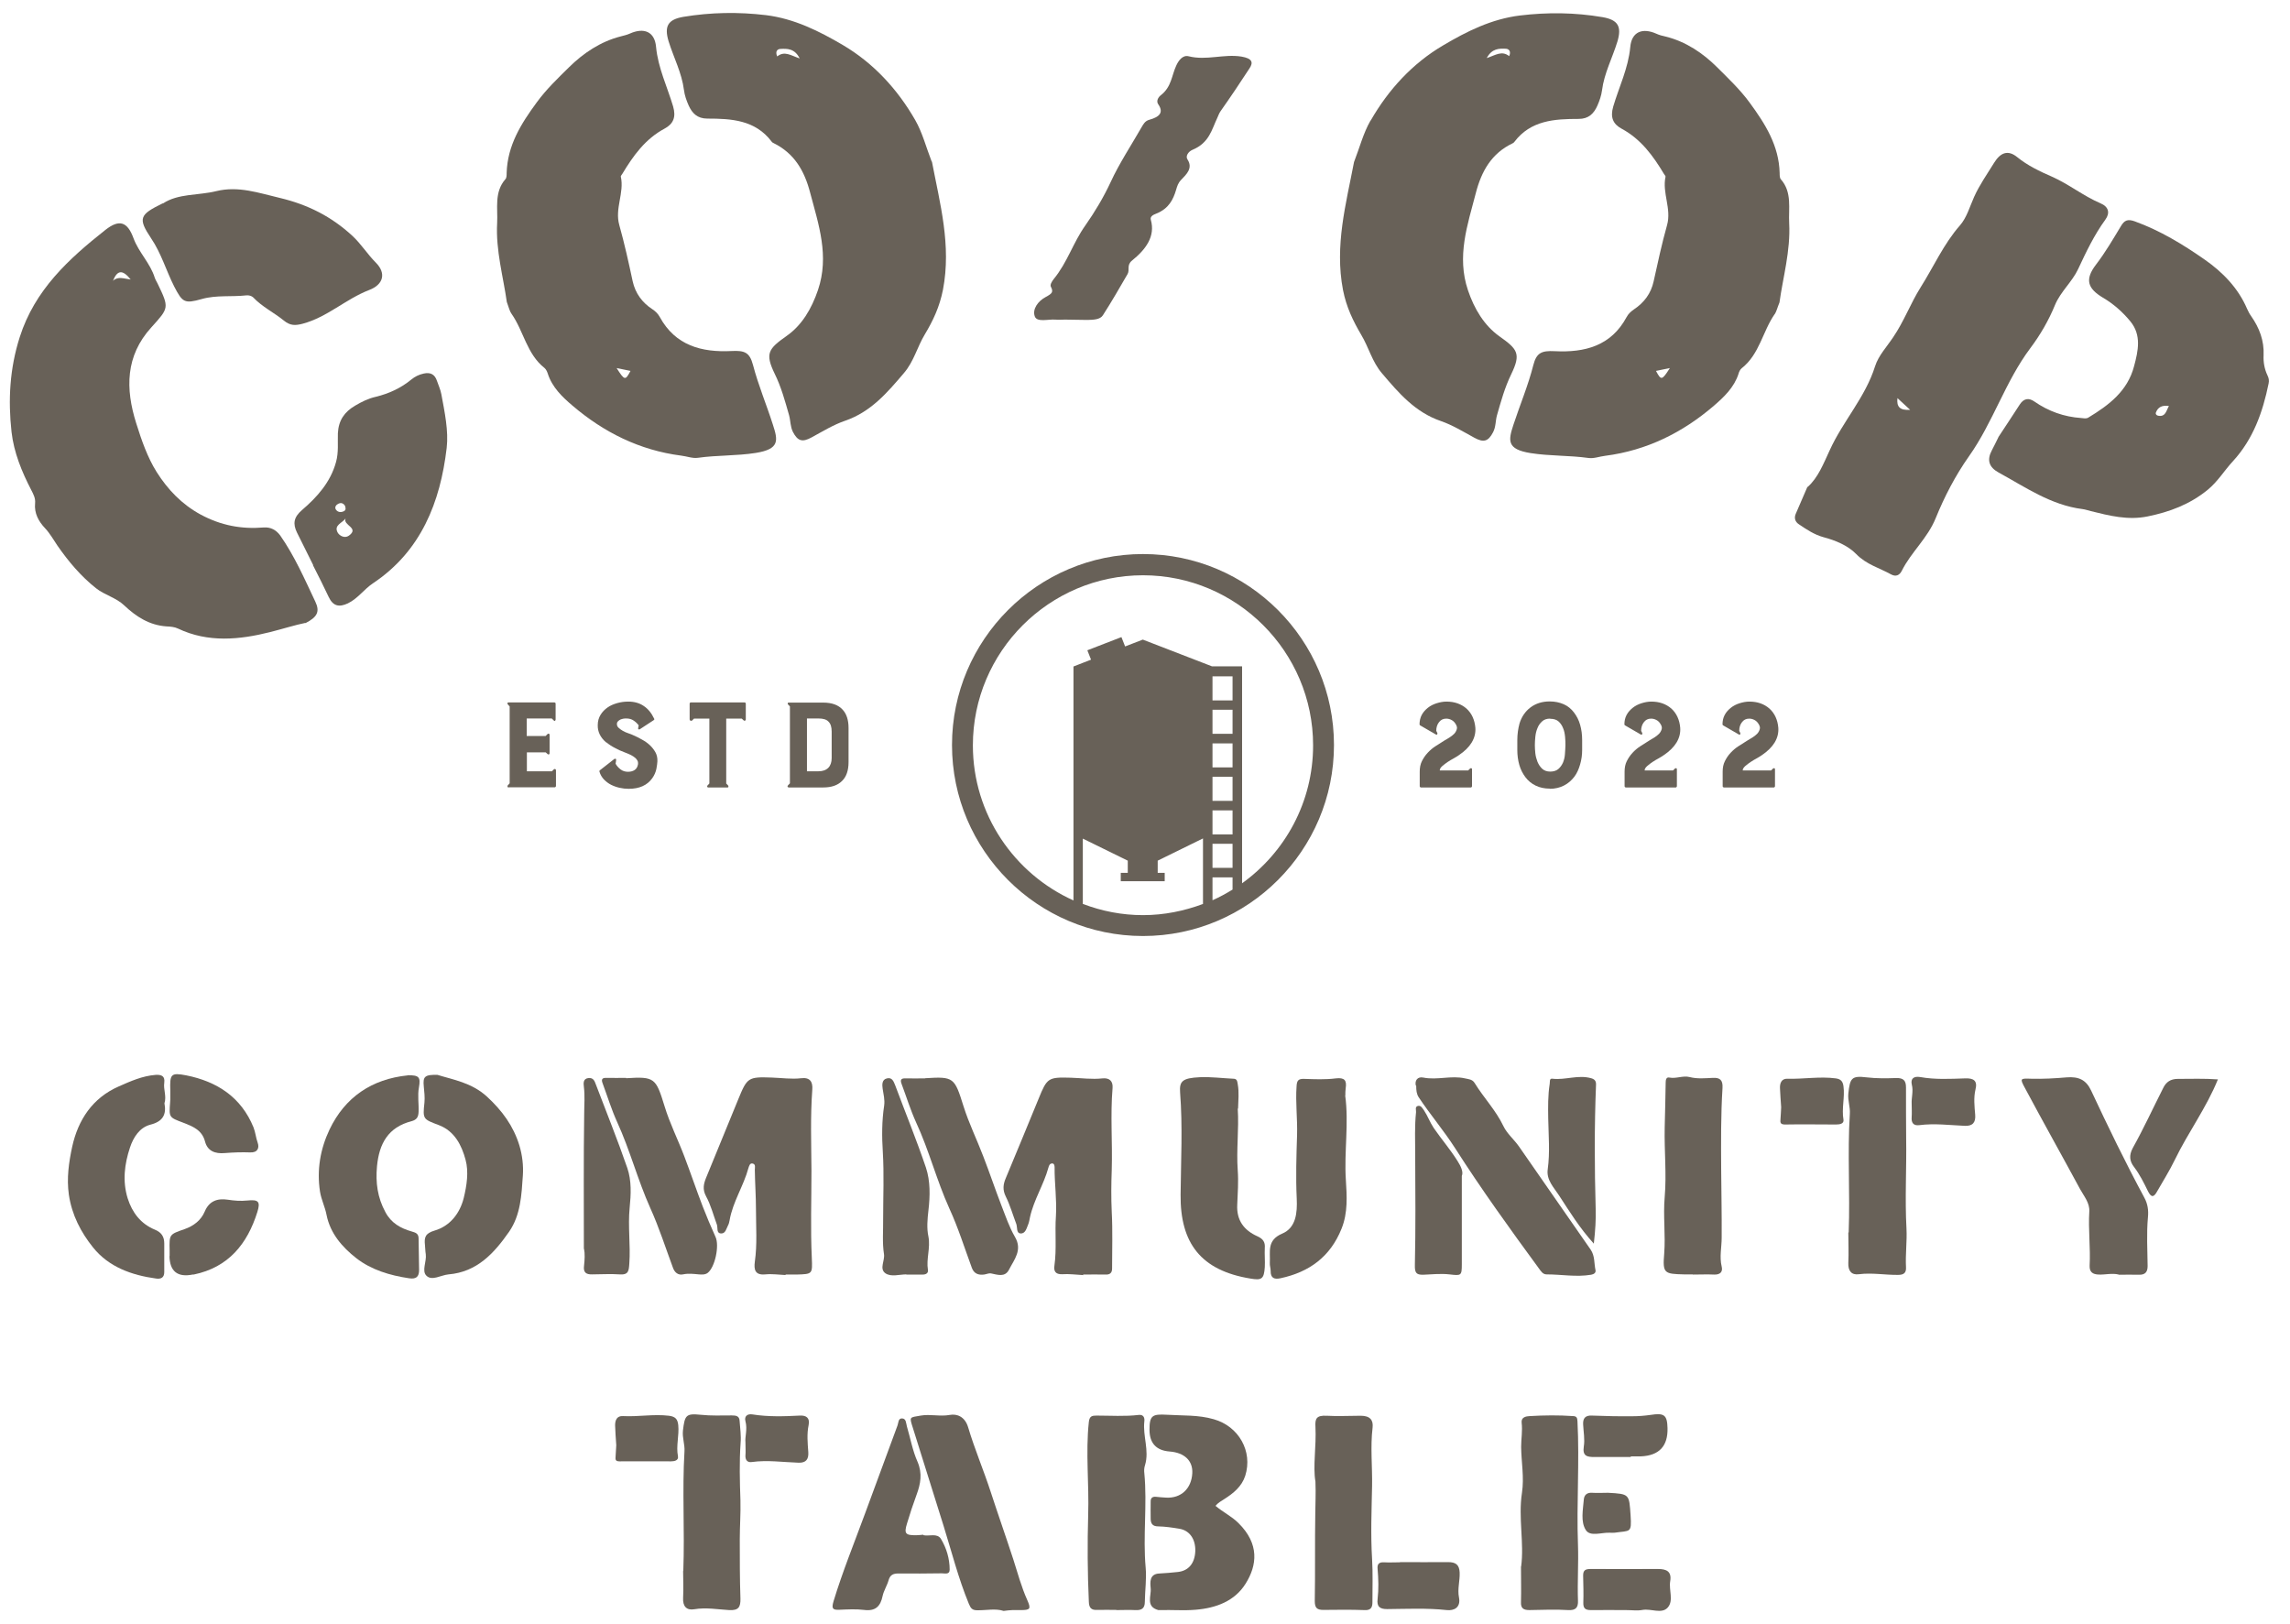 <svg width="86" height="61" viewBox="0 0 86 61" fill="none" xmlns="http://www.w3.org/2000/svg">
<g clip-path="url(#clip0_11_999)">
<path d="M66.652 11.79C66.194 12.442 66.081 13.302 65.41 13.829C65.353 13.873 65.309 13.961 65.29 14.036C65.127 14.551 64.738 14.915 64.368 15.235C63.194 16.245 61.845 16.917 60.283 17.118C60.069 17.143 59.85 17.231 59.649 17.199C58.927 17.099 58.199 17.13 57.484 17.017C56.574 16.873 56.643 16.54 56.837 15.95C57.082 15.204 57.39 14.476 57.584 13.71C57.703 13.246 57.898 13.164 58.387 13.189C59.511 13.246 60.502 12.995 61.086 11.909C61.149 11.79 61.243 11.702 61.362 11.62C61.745 11.363 62.002 11.024 62.102 10.566C62.259 9.857 62.41 9.148 62.605 8.457C62.78 7.836 62.416 7.246 62.548 6.638C62.554 6.606 62.51 6.569 62.492 6.537C62.084 5.853 61.626 5.226 60.904 4.836C60.578 4.661 60.465 4.41 60.584 4.002C60.803 3.261 61.149 2.565 61.224 1.768C61.274 1.19 61.682 1.034 62.203 1.266C62.31 1.316 62.429 1.347 62.548 1.372C63.314 1.561 63.96 2 64.493 2.533C64.908 2.948 65.347 3.362 65.705 3.851C66.294 4.654 66.809 5.47 66.834 6.499C66.834 6.581 66.834 6.681 66.878 6.732C67.311 7.221 67.161 7.836 67.192 8.382C67.248 9.418 66.954 10.434 66.828 11.357C66.74 11.576 66.715 11.696 66.652 11.796V11.79ZM62.19 13.93C62.385 14.294 62.41 14.294 62.711 13.823C62.498 13.867 62.347 13.898 62.19 13.93Z" fill="#686158"/>
<path d="M51.478 4.523C52.143 3.362 53.053 2.376 54.195 1.705C55.074 1.184 56.009 0.713 57.082 0.582C58.124 0.456 59.153 0.469 60.182 0.644C60.766 0.745 60.91 0.996 60.741 1.561C60.553 2.176 60.245 2.747 60.163 3.393C60.138 3.588 60.069 3.788 59.988 3.97C59.856 4.265 59.661 4.466 59.285 4.466C58.381 4.466 57.484 4.516 56.869 5.332C56.856 5.351 56.831 5.37 56.806 5.382C56.015 5.759 55.639 6.424 55.425 7.246C55.112 8.451 54.697 9.625 55.13 10.905C55.369 11.608 55.739 12.223 56.31 12.631C56.994 13.114 57.126 13.283 56.756 14.049C56.511 14.551 56.367 15.078 56.216 15.605C56.16 15.812 56.178 16.032 56.072 16.233C55.89 16.584 55.714 16.628 55.369 16.44C54.955 16.214 54.547 15.963 54.108 15.812C53.141 15.48 52.526 14.758 51.898 14.018C51.528 13.585 51.403 13.045 51.12 12.574C50.813 12.053 50.562 11.532 50.436 10.892C50.116 9.223 50.549 7.66 50.85 6.085C51.058 5.552 51.196 5.006 51.465 4.535L51.478 4.523ZM56.674 2.113C56.756 1.937 56.674 1.837 56.555 1.83C56.298 1.818 56.028 1.818 55.833 2.182C56.16 2.075 56.398 1.887 56.674 2.107V2.113Z" fill="#686158"/>
<path d="M67.882 18.291C68.278 17.946 68.485 17.4 68.717 16.904C69.213 15.812 70.053 14.921 70.418 13.754C70.543 13.358 70.857 13.026 71.095 12.668C71.503 12.072 71.748 11.394 72.131 10.786C72.62 10.014 72.99 9.166 73.606 8.464C73.863 8.169 73.976 7.754 74.139 7.39C74.346 6.932 74.628 6.537 74.886 6.117C75.13 5.721 75.413 5.621 75.758 5.903C76.153 6.223 76.605 6.437 77.051 6.631C77.691 6.913 78.237 7.359 78.883 7.635C79.184 7.761 79.253 7.993 79.065 8.25C78.645 8.828 78.344 9.461 78.042 10.108C77.823 10.578 77.383 10.955 77.176 11.451C76.938 12.034 76.624 12.574 76.248 13.076C75.306 14.331 74.848 15.862 73.944 17.136C73.43 17.864 73.022 18.655 72.695 19.458C72.388 20.218 71.773 20.732 71.422 21.435C71.334 21.611 71.196 21.667 71.02 21.573C70.581 21.328 70.091 21.203 69.708 20.807C69.395 20.487 68.93 20.293 68.478 20.174C68.133 20.079 67.845 19.885 67.556 19.69C67.424 19.603 67.368 19.465 67.437 19.301C67.575 18.981 67.713 18.661 67.876 18.285L67.882 18.291ZM71.735 15.392C71.535 15.21 71.397 15.084 71.258 14.952C71.221 15.279 71.346 15.417 71.735 15.392Z" fill="#686158"/>
<path d="M75.049 16.415C75.325 15.994 75.595 15.592 75.852 15.191C76.003 14.959 76.191 14.934 76.398 15.078C76.931 15.448 77.515 15.655 78.155 15.699C78.249 15.705 78.344 15.737 78.431 15.68C79.197 15.216 79.9 14.689 80.144 13.754C80.301 13.17 80.427 12.586 80.007 12.072C79.718 11.72 79.373 11.413 78.977 11.181C78.387 10.829 78.293 10.49 78.714 9.938C79.065 9.48 79.354 8.984 79.649 8.495C79.781 8.269 79.906 8.219 80.17 8.313C81.124 8.658 81.99 9.185 82.805 9.756C83.471 10.221 84.054 10.817 84.387 11.595C84.431 11.695 84.481 11.79 84.544 11.877C84.851 12.317 85.033 12.793 85.008 13.346C84.996 13.597 85.039 13.854 85.152 14.093C85.203 14.193 85.221 14.293 85.196 14.406C84.977 15.479 84.619 16.49 83.86 17.318C83.533 17.67 83.295 18.078 82.906 18.398C82.234 18.944 81.481 19.226 80.653 19.395C79.919 19.546 79.222 19.37 78.519 19.195C78.412 19.169 78.312 19.132 78.205 19.119C77.019 18.969 76.066 18.297 75.055 17.745C74.691 17.544 74.61 17.274 74.804 16.91C74.892 16.747 74.974 16.571 75.049 16.421V16.415ZM81.45 15.247C81.186 15.21 81.042 15.297 80.967 15.486C80.935 15.555 80.998 15.611 81.073 15.617C81.331 15.649 81.349 15.429 81.456 15.241L81.45 15.247Z" fill="#686158"/>
<path d="M19.034 11.35C18.908 10.428 18.613 9.411 18.67 8.376C18.701 7.83 18.551 7.215 18.984 6.725C19.027 6.675 19.027 6.575 19.027 6.493C19.059 5.458 19.567 4.648 20.157 3.845C20.515 3.355 20.948 2.941 21.368 2.527C21.902 2 22.548 1.561 23.314 1.366C23.433 1.335 23.546 1.31 23.659 1.259C24.18 1.027 24.588 1.184 24.638 1.761C24.713 2.552 25.058 3.255 25.278 3.995C25.397 4.403 25.284 4.654 24.958 4.83C24.23 5.219 23.778 5.853 23.37 6.531C23.351 6.568 23.307 6.606 23.314 6.631C23.452 7.24 23.081 7.83 23.257 8.451C23.452 9.148 23.609 9.857 23.759 10.56C23.86 11.018 24.117 11.363 24.5 11.614C24.613 11.689 24.707 11.777 24.776 11.903C25.366 12.982 26.351 13.239 27.474 13.183C27.964 13.158 28.152 13.233 28.278 13.704C28.478 14.469 28.786 15.197 29.024 15.944C29.219 16.54 29.288 16.866 28.378 17.011C27.656 17.124 26.928 17.092 26.213 17.193C26.012 17.224 25.793 17.136 25.579 17.111C24.017 16.91 22.667 16.233 21.494 15.229C21.123 14.915 20.734 14.545 20.571 14.03C20.546 13.955 20.509 13.873 20.452 13.823C19.781 13.296 19.668 12.436 19.209 11.783C19.14 11.689 19.115 11.564 19.034 11.344V11.35ZM23.157 13.823C23.458 14.294 23.483 14.3 23.678 13.93C23.521 13.898 23.37 13.867 23.157 13.823Z" fill="#686158"/>
<path d="M34.999 6.073C35.3 7.648 35.733 9.21 35.413 10.88C35.287 11.52 35.043 12.041 34.729 12.562C34.446 13.032 34.321 13.572 33.951 14.005C33.323 14.745 32.708 15.467 31.742 15.8C31.302 15.95 30.895 16.201 30.48 16.427C30.135 16.616 29.959 16.572 29.777 16.22C29.677 16.019 29.69 15.8 29.633 15.593C29.483 15.066 29.338 14.532 29.093 14.036C28.723 13.271 28.855 13.101 29.539 12.618C30.116 12.216 30.48 11.595 30.719 10.892C31.152 9.612 30.744 8.439 30.424 7.234C30.21 6.412 29.828 5.753 29.043 5.37C29.018 5.357 28.993 5.345 28.98 5.32C28.365 4.504 27.468 4.454 26.564 4.454C26.188 4.454 25.993 4.253 25.861 3.958C25.78 3.776 25.711 3.581 25.686 3.381C25.604 2.734 25.297 2.157 25.108 1.548C24.939 0.983 25.083 0.732 25.667 0.632C26.696 0.462 27.725 0.444 28.767 0.569C29.834 0.701 30.769 1.172 31.654 1.692C32.796 2.364 33.706 3.349 34.371 4.51C34.641 4.981 34.779 5.527 34.986 6.06L34.999 6.073ZM30.029 2.188C29.84 1.818 29.564 1.824 29.307 1.837C29.188 1.843 29.106 1.937 29.188 2.119C29.464 1.9 29.696 2.082 30.029 2.194V2.188Z" fill="#686158"/>
<path d="M11.472 23.393C11.095 23.468 10.618 23.619 10.148 23.738C8.999 24.027 7.819 24.146 6.684 23.606C6.558 23.544 6.395 23.531 6.251 23.525C5.611 23.481 5.115 23.161 4.669 22.74C4.362 22.445 3.935 22.351 3.609 22.094C3.038 21.642 2.573 21.09 2.159 20.494C2.008 20.274 1.883 20.042 1.695 19.841C1.45 19.584 1.28 19.276 1.318 18.9C1.337 18.712 1.255 18.561 1.174 18.404C0.816 17.714 0.521 16.992 0.433 16.22C0.301 15.021 0.364 13.842 0.741 12.662C1.306 10.886 2.579 9.725 3.96 8.633C4.487 8.219 4.788 8.332 5.014 8.947C5.209 9.48 5.642 9.882 5.811 10.428C5.836 10.503 5.88 10.572 5.918 10.648C6.357 11.564 6.351 11.557 5.686 12.292C4.707 13.365 4.707 14.601 5.115 15.894C5.316 16.534 5.535 17.174 5.887 17.733C6.301 18.385 6.822 18.937 7.537 19.326C8.296 19.734 9.062 19.879 9.903 19.81C10.16 19.791 10.367 19.898 10.524 20.111C11.064 20.883 11.44 21.749 11.842 22.596C12.018 22.966 11.924 23.173 11.466 23.406L11.472 23.393ZM4.908 10.497C4.6 10.114 4.406 10.139 4.242 10.547C4.437 10.365 4.644 10.466 4.908 10.497Z" fill="#686158"/>
<path d="M6.119 7.642C6.696 7.259 7.443 7.347 8.127 7.177C8.955 6.976 9.715 7.246 10.512 7.434C11.566 7.686 12.444 8.131 13.229 8.853C13.562 9.16 13.794 9.543 14.114 9.863C14.515 10.265 14.396 10.691 13.863 10.892C12.984 11.231 12.288 11.915 11.359 12.16C11.089 12.229 10.901 12.235 10.662 12.041C10.292 11.739 9.846 11.526 9.508 11.168C9.451 11.112 9.332 11.081 9.25 11.093C8.692 11.156 8.127 11.074 7.575 11.231C6.928 11.413 6.853 11.363 6.539 10.754C6.238 10.158 6.056 9.512 5.673 8.947C5.171 8.194 5.24 8.062 6.113 7.635L6.119 7.642Z" fill="#686158"/>
<path d="M11.761 21.222C11.56 20.814 11.353 20.406 11.152 19.998C10.995 19.672 11.026 19.427 11.34 19.157C11.911 18.668 12.413 18.109 12.62 17.35C12.721 16.986 12.677 16.628 12.689 16.27C12.714 15.781 12.94 15.467 13.336 15.235C13.58 15.091 13.831 14.965 14.114 14.902C14.603 14.783 15.055 14.576 15.444 14.256C15.582 14.143 15.733 14.068 15.909 14.03C16.16 13.973 16.329 14.055 16.411 14.306C16.467 14.469 16.542 14.633 16.574 14.802C16.699 15.473 16.85 16.189 16.775 16.823C16.536 18.856 15.815 20.701 14.007 21.906C13.668 22.132 13.442 22.477 13.066 22.659C12.733 22.816 12.507 22.765 12.344 22.42C12.156 22.019 11.955 21.623 11.754 21.228L11.761 21.222ZM12.978 19.471C12.852 19.647 12.526 19.722 12.683 20.004C12.752 20.123 12.947 20.23 13.103 20.117C13.511 19.822 12.865 19.728 12.978 19.471ZM12.953 18.988C12.877 18.881 12.783 18.868 12.677 18.937C12.601 18.981 12.564 19.069 12.62 19.145C12.689 19.239 12.802 19.251 12.909 19.201C13.003 19.157 12.984 19.069 12.953 18.988Z" fill="#686158"/>
<path d="M40.659 47.886C40.402 47.874 40.145 47.836 39.894 47.855C39.63 47.867 39.567 47.729 39.599 47.529C39.686 46.907 39.611 46.286 39.655 45.665C39.693 45.069 39.599 44.447 39.605 43.839C39.605 43.77 39.586 43.694 39.517 43.694C39.423 43.694 39.392 43.776 39.373 43.851C39.197 44.491 38.827 45.056 38.682 45.709C38.663 45.797 38.651 45.884 38.62 45.966C38.557 46.11 38.519 46.33 38.331 46.324C38.161 46.317 38.212 46.098 38.168 45.972C38.036 45.627 37.936 45.269 37.772 44.937C37.647 44.686 37.672 44.479 37.772 44.246C38.187 43.249 38.601 42.251 39.009 41.253C39.322 40.481 39.366 40.45 40.214 40.475C40.609 40.487 41.004 40.544 41.406 40.5C41.663 40.475 41.801 40.6 41.782 40.858C41.695 41.887 41.782 42.91 41.751 43.939C41.732 44.454 41.726 44.987 41.751 45.514C41.789 46.223 41.764 46.932 41.764 47.642C41.764 47.792 41.695 47.874 41.525 47.867C41.243 47.861 40.96 47.867 40.678 47.867C40.678 47.874 40.678 47.886 40.678 47.892L40.659 47.886Z" fill="#686158"/>
<path d="M29.508 47.886C29.25 47.874 28.993 47.836 28.742 47.861C28.353 47.899 28.309 47.679 28.347 47.391C28.441 46.732 28.39 46.073 28.39 45.414C28.39 44.924 28.353 44.422 28.347 43.933C28.347 43.851 28.384 43.732 28.278 43.701C28.158 43.663 28.133 43.795 28.108 43.864C27.926 44.541 27.518 45.138 27.399 45.834C27.387 45.897 27.374 45.96 27.343 46.016C27.28 46.136 27.248 46.324 27.091 46.324C26.891 46.324 26.966 46.117 26.922 45.991C26.79 45.633 26.696 45.257 26.514 44.924C26.376 44.667 26.426 44.46 26.514 44.24C26.916 43.255 27.324 42.27 27.725 41.285C28.058 40.469 28.096 40.437 28.98 40.469C29.351 40.481 29.721 40.538 30.091 40.494C30.418 40.456 30.53 40.626 30.505 40.927C30.43 41.943 30.468 42.96 30.474 43.977C30.474 45.062 30.436 46.154 30.487 47.24C30.512 47.849 30.518 47.849 29.922 47.867C29.784 47.867 29.639 47.867 29.501 47.867C29.501 47.867 29.501 47.874 29.501 47.88L29.508 47.886Z" fill="#686158"/>
<path d="M53.172 40.776C53.122 40.582 53.235 40.425 53.449 40.469C53.976 40.575 54.497 40.381 55.017 40.5C55.156 40.532 55.294 40.532 55.381 40.676C55.72 41.228 56.178 41.699 56.461 42.295C56.593 42.571 56.856 42.791 57.038 43.048C57.942 44.341 58.833 45.64 59.737 46.932C59.9 47.171 59.862 47.447 59.919 47.704C59.938 47.799 59.862 47.855 59.755 47.874C59.197 47.968 58.638 47.861 58.08 47.861C57.936 47.861 57.867 47.736 57.791 47.635C56.706 46.154 55.633 44.667 54.647 43.123C54.221 42.458 53.712 41.862 53.279 41.209C53.198 41.084 53.185 40.952 53.185 40.776H53.172Z" fill="#686158"/>
<path d="M15.319 40.381C15.733 40.381 15.802 40.444 15.733 40.839C15.676 41.147 15.733 41.448 15.72 41.755C15.714 41.956 15.645 42.056 15.457 42.107C14.578 42.333 14.239 42.947 14.158 43.801C14.101 44.416 14.177 44.974 14.472 45.52C14.691 45.935 15.043 46.129 15.457 46.248C15.607 46.292 15.72 46.324 15.72 46.512C15.72 46.907 15.739 47.303 15.739 47.692C15.739 47.949 15.633 48.05 15.356 48.006C14.641 47.899 13.944 47.692 13.38 47.252C12.852 46.838 12.401 46.324 12.262 45.621C12.206 45.326 12.068 45.062 12.018 44.755C11.892 43.933 12.03 43.148 12.376 42.42C12.959 41.203 13.963 40.525 15.312 40.387L15.319 40.381Z" fill="#686158"/>
<path d="M16.43 40.368C17.013 40.55 17.71 40.657 18.287 41.184C18.858 41.711 19.279 42.282 19.505 43.017C19.617 43.393 19.661 43.776 19.636 44.146C19.586 44.874 19.555 45.627 19.122 46.255C18.563 47.058 17.917 47.773 16.844 47.861C16.561 47.886 16.222 48.118 16.015 47.911C15.827 47.73 16.028 47.378 15.99 47.102C15.971 46.989 15.971 46.876 15.959 46.757C15.927 46.474 15.971 46.318 16.317 46.217C16.9 46.048 17.27 45.571 17.415 44.993C17.528 44.529 17.609 44.014 17.484 43.556C17.339 43.017 17.076 42.483 16.486 42.257C15.89 42.031 15.871 42.038 15.94 41.41C15.959 41.203 15.934 41.008 15.915 40.801C15.877 40.425 15.953 40.356 16.442 40.368H16.43Z" fill="#686158"/>
<path d="M6.175 41.429C6.257 41.849 6.125 42.119 5.648 42.238C5.24 42.345 5.008 42.715 4.883 43.092C4.675 43.713 4.594 44.359 4.795 45.006C4.964 45.539 5.284 45.96 5.811 46.179C6.062 46.28 6.169 46.443 6.169 46.7C6.169 47.058 6.169 47.416 6.169 47.773C6.169 47.974 6.056 48.043 5.868 48.018C4.945 47.892 4.086 47.585 3.496 46.851C3.038 46.28 2.699 45.633 2.586 44.868C2.498 44.246 2.586 43.65 2.711 43.067C2.931 42.063 3.471 41.234 4.462 40.801C4.901 40.607 5.347 40.406 5.849 40.368C6.075 40.356 6.2 40.418 6.169 40.663C6.131 40.92 6.263 41.165 6.175 41.441V41.429Z" fill="#686158"/>
<path d="M79.567 47.867C79.31 47.805 79.059 47.88 78.802 47.867C78.588 47.855 78.469 47.773 78.475 47.541C78.513 46.857 78.419 46.179 78.463 45.495C78.481 45.175 78.262 44.924 78.118 44.661C77.433 43.393 76.724 42.132 76.047 40.864C75.846 40.494 75.871 40.5 76.279 40.513C76.724 40.525 77.17 40.5 77.609 40.462C78.067 40.425 78.344 40.557 78.532 40.958C79.166 42.314 79.818 43.657 80.527 44.974C80.659 45.213 80.691 45.464 80.665 45.715C80.609 46.324 80.647 46.939 80.653 47.547C80.653 47.767 80.565 47.88 80.333 47.874C80.076 47.867 79.818 47.874 79.561 47.874L79.567 47.867Z" fill="#686158"/>
<path d="M46.483 41.636C46.533 42.408 46.426 43.18 46.483 43.958C46.514 44.372 46.483 44.811 46.464 45.244C46.433 45.828 46.715 46.205 47.223 46.431C47.43 46.525 47.518 46.644 47.499 46.87C47.487 47.108 47.512 47.353 47.499 47.591C47.468 48.031 47.386 48.093 46.96 48.018C45.108 47.717 44.318 46.694 44.337 44.868C44.349 43.588 44.418 42.307 44.318 41.027C44.286 40.6 44.412 40.488 45.058 40.456C45.479 40.437 45.899 40.494 46.32 40.513C46.464 40.513 46.464 40.619 46.483 40.72C46.539 41.027 46.502 41.328 46.495 41.636H46.483Z" fill="#686158"/>
<path d="M63.584 47.861C63.471 47.861 63.351 47.861 63.238 47.861C62.504 47.843 62.435 47.824 62.498 47.089C62.554 46.374 62.454 45.665 62.517 44.956C62.592 44.083 62.498 43.217 62.517 42.345C62.529 41.78 62.548 41.215 62.554 40.651C62.554 40.55 62.579 40.444 62.692 40.469C62.95 40.519 63.201 40.387 63.452 40.45C63.747 40.525 64.035 40.494 64.324 40.481C64.575 40.469 64.707 40.544 64.688 40.858C64.625 41.868 64.632 42.885 64.638 43.895C64.644 44.755 64.663 45.621 64.657 46.481C64.657 46.845 64.569 47.202 64.657 47.566C64.707 47.767 64.6 47.874 64.38 47.868C64.111 47.855 63.841 47.868 63.571 47.868L63.584 47.861Z" fill="#686158"/>
<path d="M69.426 46.286C69.483 44.799 69.376 43.312 69.47 41.83C69.489 41.573 69.388 41.335 69.413 41.071C69.476 40.487 69.533 40.393 70.104 40.462C70.474 40.506 70.844 40.5 71.208 40.487C71.478 40.481 71.579 40.575 71.579 40.839C71.579 41.473 71.579 42.113 71.585 42.747C71.604 43.876 71.535 45.006 71.597 46.142C71.622 46.619 71.553 47.108 71.579 47.591C71.591 47.792 71.51 47.88 71.284 47.88C70.794 47.886 70.305 47.792 69.809 47.855C69.533 47.893 69.401 47.729 69.413 47.434C69.432 47.052 69.413 46.669 69.413 46.286H69.426Z" fill="#686158"/>
<path d="M34.748 40.494C35.827 40.425 35.846 40.469 36.185 41.548C36.386 42.188 36.687 42.797 36.925 43.425C37.164 44.039 37.371 44.661 37.609 45.276C37.766 45.677 37.904 46.092 38.118 46.456C38.406 46.951 38.086 47.303 37.892 47.685C37.741 47.98 37.465 47.874 37.214 47.824C37.132 47.811 37.044 47.855 36.957 47.867C36.743 47.893 36.58 47.836 36.498 47.617C36.222 46.87 35.984 46.104 35.651 45.382C35.174 44.328 34.892 43.205 34.403 42.151C34.189 41.68 34.038 41.184 33.856 40.701C33.8 40.55 33.844 40.494 34.007 40.5C34.252 40.506 34.49 40.5 34.735 40.5L34.748 40.494Z" fill="#686158"/>
<path d="M23.515 40.494C24.594 40.425 24.631 40.488 24.958 41.548C25.152 42.188 25.46 42.797 25.698 43.425C25.937 44.052 26.15 44.686 26.389 45.307C26.539 45.696 26.702 46.079 26.872 46.456C27.023 46.782 26.853 47.592 26.577 47.805C26.477 47.88 26.351 47.868 26.244 47.861C26.044 47.843 25.855 47.817 25.648 47.861C25.472 47.899 25.334 47.792 25.272 47.61C24.995 46.864 24.751 46.098 24.424 45.376C23.948 44.316 23.659 43.192 23.176 42.138C22.962 41.667 22.812 41.172 22.63 40.682C22.567 40.519 22.63 40.475 22.787 40.481C23.031 40.488 23.27 40.481 23.515 40.481V40.494Z" fill="#686158"/>
<path d="M50.518 41.14C50.662 42.194 50.474 43.249 50.543 44.309C50.581 44.912 50.625 45.546 50.38 46.148C49.959 47.196 49.175 47.773 48.089 48.006C47.863 48.056 47.713 48.006 47.719 47.73C47.719 47.629 47.681 47.529 47.688 47.428C47.713 47.014 47.562 46.581 48.152 46.33C48.673 46.111 48.723 45.546 48.698 45.012C48.66 44.215 48.685 43.418 48.711 42.621C48.729 42.019 48.648 41.404 48.692 40.795C48.704 40.569 48.767 40.513 48.98 40.519C49.376 40.532 49.771 40.55 50.166 40.5C50.499 40.462 50.581 40.575 50.537 40.87C50.524 40.958 50.524 41.046 50.524 41.14H50.518Z" fill="#686158"/>
<path d="M21.927 46.907C21.927 45.188 21.914 43.512 21.939 41.837C21.939 41.498 21.971 41.159 21.927 40.814C21.914 40.695 21.889 40.513 22.096 40.488C22.278 40.469 22.328 40.588 22.379 40.732C22.774 41.774 23.194 42.809 23.558 43.864C23.722 44.341 23.697 44.862 23.646 45.364C23.577 46.06 23.684 46.757 23.634 47.453C23.615 47.723 23.609 47.886 23.27 47.861C22.925 47.836 22.579 47.861 22.234 47.861C22.002 47.867 21.902 47.78 21.933 47.541C21.958 47.315 21.971 47.083 21.933 46.901L21.927 46.907Z" fill="#686158"/>
<path d="M34.038 47.861C33.775 47.861 33.461 47.968 33.248 47.817C33.016 47.648 33.235 47.347 33.198 47.102C33.129 46.663 33.172 46.217 33.166 45.772C33.166 44.937 33.204 44.102 33.154 43.268C33.116 42.69 33.116 42.1 33.204 41.523C33.235 41.303 33.179 41.096 33.147 40.883C33.129 40.751 33.11 40.544 33.31 40.5C33.499 40.456 33.555 40.601 33.618 40.758C34.001 41.787 34.421 42.81 34.773 43.851C34.942 44.36 34.93 44.918 34.867 45.458C34.829 45.79 34.798 46.123 34.867 46.443C34.948 46.87 34.779 47.278 34.848 47.692C34.867 47.811 34.779 47.868 34.654 47.868C34.446 47.868 34.246 47.868 34.038 47.868V47.861Z" fill="#686158"/>
<path d="M54.898 44.165C54.898 45.326 54.898 46.405 54.898 47.478C54.898 47.918 54.873 47.911 54.434 47.861C54.108 47.824 53.775 47.861 53.449 47.874C53.185 47.88 53.129 47.798 53.135 47.516C53.166 46.129 53.154 44.748 53.147 43.362C53.147 42.828 53.122 42.301 53.179 41.768C53.185 41.686 53.129 41.567 53.248 41.535C53.367 41.504 53.423 41.63 53.48 41.705C53.618 41.912 53.7 42.151 53.844 42.364C54.133 42.784 54.465 43.167 54.735 43.6C54.854 43.788 54.967 44.008 54.898 44.165Z" fill="#686158"/>
<path d="M59.856 46.707C59.31 46.104 58.94 45.495 58.551 44.899C58.356 44.598 58.067 44.316 58.124 43.914C58.212 43.28 58.155 42.646 58.143 42.013C58.136 41.573 58.13 41.14 58.199 40.701C58.212 40.613 58.18 40.494 58.306 40.513C58.789 40.569 59.266 40.356 59.755 40.494C59.894 40.532 59.944 40.607 59.938 40.739C59.875 42.295 59.881 43.845 59.925 45.401C59.938 45.79 59.912 46.205 59.856 46.7V46.707Z" fill="#686158"/>
<path d="M83.295 40.531C82.862 41.605 82.171 42.533 81.676 43.556C81.475 43.97 81.23 44.359 81.004 44.755C80.891 44.956 80.797 44.993 80.672 44.749C80.515 44.428 80.358 44.108 80.138 43.82C79.981 43.613 79.944 43.399 80.094 43.117C80.508 42.376 80.86 41.605 81.243 40.852C81.349 40.638 81.513 40.519 81.789 40.519C82.284 40.519 82.78 40.5 83.282 40.538L83.295 40.531Z" fill="#686158"/>
<path d="M6.395 41.297C6.395 41.121 6.395 41.033 6.395 40.946C6.376 40.343 6.414 40.274 6.997 40.387C8.152 40.619 9.056 41.203 9.52 42.339C9.595 42.527 9.608 42.728 9.677 42.916C9.746 43.111 9.677 43.293 9.395 43.28C9.075 43.268 8.755 43.28 8.441 43.305C8.077 43.337 7.794 43.23 7.7 42.872C7.587 42.433 7.23 42.301 6.878 42.163C6.345 41.962 6.345 41.969 6.389 41.398C6.389 41.335 6.401 41.272 6.395 41.297Z" fill="#686158"/>
<path d="M6.37 47.177C6.37 47.102 6.37 47.026 6.37 46.951C6.357 46.355 6.357 46.361 6.935 46.16C7.274 46.041 7.55 45.828 7.688 45.502C7.857 45.1 8.165 44.999 8.554 45.056C8.798 45.094 9.037 45.112 9.282 45.087C9.702 45.044 9.79 45.119 9.664 45.52C9.288 46.719 8.579 47.598 7.274 47.867C7.261 47.867 7.248 47.867 7.236 47.867C6.667 47.98 6.376 47.748 6.364 47.171L6.37 47.177Z" fill="#686158"/>
<path d="M71.792 41.46C71.779 41.222 71.861 40.983 71.798 40.739C71.742 40.5 71.88 40.412 72.112 40.45C72.67 40.55 73.235 40.519 73.8 40.5C74.12 40.487 74.271 40.588 74.189 40.914C74.114 41.228 74.151 41.548 74.177 41.862C74.202 42.157 74.082 42.295 73.787 42.282C73.216 42.257 72.652 42.182 72.074 42.257C71.867 42.282 71.773 42.176 71.792 41.956C71.804 41.793 71.792 41.623 71.792 41.46Z" fill="#686158"/>
<path d="M66.891 41.58C66.872 41.341 66.859 41.109 66.847 40.883C66.834 40.682 66.903 40.506 67.123 40.513C67.732 40.532 68.334 40.419 68.943 40.5C69.131 40.525 69.206 40.613 69.231 40.795C69.288 41.216 69.156 41.63 69.231 42.05C69.257 42.207 69.087 42.232 68.949 42.232C68.309 42.232 67.675 42.22 67.035 42.232C66.853 42.232 66.853 42.151 66.866 42.025C66.878 41.874 66.884 41.724 66.891 41.58Z" fill="#686158"/>
<path d="M39.994 12.003C39.875 12.003 39.749 12.016 39.63 12.003C39.36 11.984 38.952 12.11 38.864 11.89C38.758 11.62 38.977 11.306 39.279 11.15C39.511 11.024 39.567 10.968 39.467 10.773C39.423 10.698 39.504 10.566 39.574 10.478C40.088 9.851 40.295 9.123 40.753 8.476C41.123 7.949 41.444 7.409 41.707 6.845C42.033 6.135 42.479 5.464 42.874 4.774C42.937 4.667 43 4.541 43.163 4.498C43.552 4.391 43.709 4.221 43.496 3.914C43.414 3.795 43.496 3.65 43.596 3.575C43.998 3.261 43.998 2.841 44.173 2.464C44.255 2.282 44.412 2.056 44.638 2.113C45.309 2.282 45.956 2.019 46.621 2.125C47.023 2.194 47.079 2.339 46.922 2.571C46.571 3.111 46.213 3.644 45.836 4.178C45.78 4.259 45.755 4.341 45.717 4.422C45.504 4.868 45.416 5.364 44.782 5.627C44.632 5.69 44.512 5.859 44.594 5.985C44.807 6.311 44.569 6.537 44.349 6.763C44.242 6.876 44.205 7.001 44.167 7.133C44.06 7.491 43.897 7.83 43.433 8.018C43.301 8.068 43.182 8.131 43.219 8.257C43.395 8.878 43.031 9.367 42.51 9.788C42.303 9.957 42.435 10.133 42.347 10.29C42.046 10.811 41.745 11.332 41.419 11.84C41.312 12.009 41.054 12.009 40.835 12.016C40.553 12.016 40.276 12.003 39.994 12.003C39.994 11.997 39.994 11.991 39.994 11.984V12.003Z" fill="#686158"/>
<path d="M45.654 56.559C45.937 56.797 46.257 56.948 46.508 57.199C47.305 57.984 47.211 58.787 46.778 59.477C46.37 60.13 45.673 60.393 44.901 60.456C44.456 60.494 44.017 60.456 43.577 60.469C43.552 60.469 43.527 60.469 43.502 60.469C43.012 60.337 43.245 59.929 43.213 59.647C43.194 59.433 43.157 59.107 43.546 59.094C43.772 59.082 44.004 59.063 44.23 59.038C44.638 58.994 44.87 58.712 44.889 58.253C44.901 57.802 44.675 57.475 44.286 57.413C44.023 57.369 43.759 57.331 43.496 57.325C43.289 57.325 43.219 57.224 43.213 57.055C43.207 56.829 43.213 56.603 43.213 56.377C43.213 56.252 43.289 56.201 43.414 56.214C43.54 56.227 43.665 56.239 43.791 56.245C44.355 56.277 44.745 55.906 44.776 55.329C44.801 54.858 44.481 54.557 43.929 54.513C43.427 54.476 43.173 54.206 43.169 53.704C43.169 53.158 43.27 53.101 43.828 53.133C44.418 53.17 45.008 53.133 45.585 53.302C46.52 53.566 47.054 54.507 46.765 55.423C46.633 55.831 46.32 56.082 45.974 56.302C45.855 56.377 45.742 56.44 45.648 56.553L45.654 56.559Z" fill="#686158"/>
<path d="M37.691 60.5C37.383 60.4 37.038 60.481 36.699 60.475C36.511 60.475 36.455 60.4 36.386 60.236C35.99 59.276 35.739 58.278 35.432 57.293C35.049 56.069 34.666 54.852 34.283 53.628C34.145 53.195 34.151 53.239 34.578 53.164C34.942 53.101 35.3 53.208 35.67 53.139C35.946 53.089 36.235 53.208 36.354 53.591C36.599 54.419 36.944 55.222 37.208 56.038C37.484 56.885 37.779 57.72 38.055 58.567C38.218 59.075 38.356 59.596 38.576 60.086C38.726 60.425 38.695 60.469 38.325 60.469C38.224 60.469 38.124 60.469 38.017 60.469C37.917 60.469 37.816 60.487 37.691 60.5Z" fill="#686158"/>
<path d="M41.927 60.462C41.688 60.462 41.444 60.456 41.205 60.462C40.979 60.475 40.898 60.381 40.891 60.155C40.841 59.069 40.835 57.977 40.866 56.892C40.904 55.731 40.766 54.563 40.891 53.402C40.916 53.183 41.011 53.164 41.18 53.164C41.707 53.164 42.241 53.202 42.768 53.139C42.943 53.12 42.994 53.245 42.975 53.384C42.912 53.936 43.169 54.475 43 55.028C42.968 55.122 42.962 55.229 42.975 55.329C43.088 56.509 42.918 57.689 43.025 58.875C43.063 59.295 43 59.728 42.994 60.155C42.994 60.406 42.874 60.481 42.636 60.469C42.397 60.456 42.153 60.469 41.914 60.469L41.927 60.462Z" fill="#686158"/>
<path d="M49.401 55.643C49.3 55.066 49.439 54.325 49.401 53.584C49.382 53.277 49.439 53.151 49.821 53.17C50.242 53.195 50.675 53.17 51.102 53.17C51.465 53.17 51.578 53.346 51.547 53.616C51.459 54.344 51.541 55.072 51.528 55.806C51.51 56.722 51.472 57.632 51.528 58.548C51.56 59.088 51.541 59.634 51.541 60.174C51.541 60.356 51.491 60.481 51.252 60.469C50.738 60.45 50.223 60.456 49.702 60.462C49.464 60.462 49.376 60.393 49.376 60.13C49.395 59.025 49.376 57.921 49.395 56.823C49.395 56.484 49.42 56.145 49.401 55.643Z" fill="#686158"/>
<path d="M25.661 59.006C25.717 57.456 25.617 55.982 25.705 54.513C25.724 54.243 25.617 53.999 25.648 53.722C25.717 53.158 25.755 53.076 26.307 53.133C26.702 53.176 27.091 53.158 27.481 53.158C27.637 53.158 27.769 53.176 27.776 53.365C27.794 53.641 27.838 53.917 27.813 54.193C27.763 54.908 27.782 55.624 27.807 56.346C27.82 56.835 27.782 57.325 27.782 57.814C27.782 58.555 27.782 59.295 27.807 60.036C27.813 60.349 27.744 60.487 27.387 60.469C26.953 60.444 26.52 60.362 26.075 60.437C25.786 60.487 25.636 60.331 25.654 60.011C25.673 59.647 25.654 59.276 25.654 58.994L25.661 59.006Z" fill="#686158"/>
<path d="M57.126 58.831C57.245 57.946 57.013 56.998 57.157 56.063C57.245 55.48 57.132 54.915 57.126 54.337C57.126 54.036 57.182 53.741 57.145 53.434C57.12 53.227 57.302 53.189 57.452 53.183C57.992 53.151 58.538 53.145 59.078 53.183C59.197 53.189 59.235 53.233 59.241 53.371C59.322 54.915 59.203 56.459 59.26 58.008C59.285 58.705 59.235 59.408 59.26 60.111C59.272 60.374 59.178 60.487 58.883 60.468C58.406 60.437 57.923 60.462 57.44 60.468C57.226 60.468 57.107 60.412 57.12 60.167C57.132 59.741 57.12 59.308 57.12 58.831H57.126Z" fill="#686158"/>
<path d="M34.685 57.657C34.892 57.701 35.2 57.569 35.337 57.795C35.545 58.141 35.664 58.536 35.664 58.95C35.664 59.145 35.488 59.088 35.369 59.088C34.823 59.094 34.277 59.101 33.737 59.094C33.549 59.094 33.43 59.145 33.373 59.339C33.317 59.546 33.191 59.734 33.147 59.935C33.066 60.331 32.877 60.519 32.444 60.462C32.143 60.425 31.836 60.444 31.535 60.456C31.271 60.469 31.221 60.419 31.302 60.142C31.641 59.025 32.081 57.946 32.482 56.854C32.89 55.749 33.298 54.639 33.706 53.534C33.743 53.434 33.731 53.264 33.875 53.271C34.032 53.271 34.026 53.453 34.057 53.566C34.189 54.011 34.271 54.482 34.459 54.902C34.647 55.342 34.572 55.731 34.421 56.139C34.289 56.496 34.17 56.854 34.064 57.212C33.944 57.601 34.001 57.663 34.421 57.657C34.497 57.657 34.572 57.645 34.672 57.638L34.685 57.657Z" fill="#686158"/>
<path d="M52.57 58.667C53.172 58.667 53.781 58.674 54.384 58.667C54.666 58.667 54.804 58.762 54.817 59.057C54.829 59.37 54.729 59.678 54.791 59.992C54.867 60.374 54.603 60.5 54.327 60.468C53.58 60.387 52.84 60.425 52.093 60.431C51.823 60.431 51.698 60.343 51.735 60.054C51.779 59.678 51.767 59.301 51.735 58.925C51.717 58.749 51.779 58.667 51.968 58.674C52.168 58.686 52.376 58.674 52.576 58.674L52.57 58.667Z" fill="#686158"/>
<path d="M61.08 60.469C60.634 60.469 60.195 60.462 59.749 60.469C59.536 60.469 59.454 60.406 59.461 60.186C59.473 59.847 59.461 59.508 59.454 59.169C59.454 58.969 59.542 58.925 59.737 58.925C60.578 58.931 61.425 58.925 62.266 58.925C62.579 58.925 62.786 59.013 62.724 59.383C62.667 59.715 62.862 60.117 62.63 60.374C62.404 60.626 62.008 60.406 61.688 60.462C61.494 60.5 61.287 60.469 61.08 60.469Z" fill="#686158"/>
<path d="M61.249 54.72C60.791 54.72 60.339 54.72 59.881 54.72C59.605 54.72 59.423 54.689 59.479 54.325C59.523 54.055 59.467 53.773 59.454 53.496C59.442 53.264 59.536 53.151 59.787 53.164C60.289 53.183 60.797 53.195 61.306 53.189C61.531 53.189 61.764 53.17 61.983 53.139C62.498 53.057 62.611 53.139 62.623 53.635C62.64 54.312 62.307 54.666 61.626 54.695C61.5 54.695 61.374 54.695 61.243 54.695C61.243 54.701 61.243 54.708 61.243 54.714L61.249 54.72Z" fill="#686158"/>
<path d="M27.995 54.162C27.97 53.973 28.077 53.678 27.995 53.377C27.945 53.189 28.064 53.089 28.259 53.12C28.849 53.214 29.439 53.195 30.035 53.164C30.273 53.151 30.424 53.245 30.367 53.522C30.298 53.854 30.33 54.193 30.355 54.532C30.374 54.802 30.273 54.94 29.997 54.934C29.407 54.915 28.824 54.827 28.234 54.908C28.064 54.934 27.983 54.827 27.995 54.651C28.008 54.526 27.995 54.4 27.995 54.162Z" fill="#686158"/>
<path d="M23.144 54.281C23.125 54.005 23.107 53.766 23.1 53.528C23.1 53.333 23.169 53.17 23.395 53.183C23.973 53.214 24.544 53.101 25.121 53.17C25.366 53.202 25.447 53.296 25.472 53.522C25.51 53.911 25.385 54.3 25.46 54.689C25.491 54.846 25.334 54.883 25.196 54.883C24.55 54.883 23.91 54.877 23.264 54.883C23.094 54.883 23.113 54.796 23.119 54.689C23.125 54.538 23.138 54.388 23.144 54.275V54.281Z" fill="#686158"/>
<path d="M60.383 56.063C61.205 56.107 61.18 56.114 61.236 56.91C61.28 57.594 61.224 57.475 60.634 57.563C60.571 57.569 60.508 57.563 60.446 57.563C60.138 57.551 59.718 57.72 59.555 57.463C59.354 57.149 59.448 56.71 59.479 56.321C59.492 56.151 59.592 56.051 59.787 56.063C59.988 56.076 60.188 56.063 60.389 56.063H60.383Z" fill="#686158"/>
<path d="M19.096 29.575C19.096 29.575 19.065 29.568 19.059 29.549C19.059 29.531 19.059 29.518 19.065 29.499L19.14 29.418V26.531L19.065 26.449C19.065 26.449 19.053 26.424 19.059 26.405C19.059 26.387 19.078 26.38 19.096 26.38H20.822C20.822 26.38 20.866 26.393 20.866 26.418V27.02C20.866 27.02 20.86 27.058 20.847 27.071C20.835 27.083 20.816 27.077 20.797 27.058L20.722 26.983H19.781V27.642H20.49L20.565 27.566C20.565 27.566 20.59 27.548 20.609 27.554C20.628 27.56 20.64 27.573 20.64 27.598V28.294C20.64 28.294 20.634 28.326 20.615 28.332C20.596 28.338 20.584 28.332 20.571 28.326L20.496 28.257H19.787V28.966H20.728L20.803 28.891C20.803 28.891 20.835 28.872 20.854 28.884C20.872 28.897 20.879 28.909 20.879 28.928V29.524C20.879 29.524 20.866 29.568 20.835 29.568H19.109L19.096 29.575Z" fill="#686158"/>
<path d="M22.761 27.88C22.548 27.698 22.441 27.479 22.448 27.234C22.448 27.083 22.485 26.958 22.554 26.845C22.623 26.732 22.711 26.644 22.818 26.569C22.925 26.493 23.05 26.443 23.182 26.405C23.314 26.368 23.452 26.349 23.596 26.349C23.822 26.349 24.017 26.405 24.173 26.512C24.337 26.619 24.468 26.782 24.569 26.995C24.581 27.014 24.569 27.033 24.55 27.046L24.023 27.391C24.023 27.391 23.991 27.397 23.979 27.391C23.966 27.384 23.96 27.366 23.966 27.347L23.985 27.24C23.929 27.165 23.866 27.108 23.791 27.058C23.715 27.008 23.627 26.983 23.521 26.983C23.489 26.983 23.458 26.983 23.42 26.989C23.383 26.995 23.339 27.008 23.307 27.02C23.27 27.039 23.238 27.058 23.213 27.083C23.188 27.108 23.169 27.14 23.169 27.177C23.163 27.234 23.182 27.284 23.226 27.328C23.27 27.372 23.326 27.409 23.389 27.447C23.452 27.485 23.527 27.516 23.602 27.541C23.678 27.566 23.74 27.591 23.791 27.616C23.891 27.66 23.998 27.711 24.104 27.773C24.211 27.83 24.311 27.899 24.399 27.98C24.487 28.062 24.556 28.15 24.613 28.25C24.669 28.351 24.694 28.464 24.688 28.596C24.688 28.665 24.669 28.759 24.65 28.878C24.625 28.997 24.575 29.116 24.494 29.229C24.305 29.493 24.01 29.625 23.609 29.625C23.496 29.625 23.383 29.612 23.27 29.587C23.157 29.562 23.05 29.524 22.95 29.474C22.849 29.424 22.761 29.355 22.68 29.273C22.605 29.192 22.542 29.091 22.51 28.972C22.51 28.953 22.51 28.941 22.529 28.928L23.075 28.501C23.075 28.501 23.1 28.489 23.119 28.501C23.138 28.501 23.144 28.52 23.138 28.552L23.119 28.683C23.163 28.765 23.226 28.834 23.307 28.897C23.389 28.959 23.483 28.985 23.584 28.985C23.678 28.985 23.759 28.966 23.828 28.922C23.897 28.878 23.941 28.809 23.96 28.702C23.966 28.639 23.96 28.589 23.922 28.539C23.891 28.489 23.847 28.451 23.791 28.413C23.734 28.376 23.678 28.345 23.615 28.319C23.552 28.294 23.496 28.269 23.445 28.25C23.326 28.206 23.213 28.156 23.1 28.093C22.987 28.037 22.881 27.968 22.78 27.886L22.761 27.88Z" fill="#686158"/>
<path d="M25.981 27.064C25.981 27.064 25.949 27.077 25.93 27.064C25.912 27.058 25.899 27.039 25.899 27.02V26.431C25.899 26.399 25.918 26.38 25.949 26.38H27.957C27.989 26.38 28.008 26.399 28.008 26.431V27.02C28.008 27.02 28.002 27.052 27.983 27.064C27.964 27.071 27.951 27.064 27.939 27.064L27.857 26.989H27.273V29.424L27.349 29.506C27.349 29.506 27.361 29.531 27.355 29.549C27.355 29.568 27.336 29.575 27.317 29.575H26.596C26.596 29.575 26.564 29.568 26.558 29.549C26.558 29.531 26.558 29.518 26.564 29.506L26.64 29.424V26.989H26.062L25.987 27.064H25.981Z" fill="#686158"/>
<path d="M29.589 26.456C29.589 26.456 29.577 26.43 29.583 26.412C29.583 26.393 29.602 26.387 29.62 26.387H30.913C31.24 26.387 31.484 26.474 31.648 26.656C31.792 26.813 31.867 27.039 31.867 27.34V28.621C31.867 28.934 31.786 29.173 31.622 29.33C31.459 29.493 31.227 29.574 30.913 29.574H29.62C29.62 29.574 29.589 29.568 29.577 29.549C29.57 29.53 29.577 29.518 29.589 29.499L29.665 29.418V26.531L29.589 26.449V26.456ZM30.305 26.989V28.966H30.738C30.901 28.966 31.02 28.922 31.108 28.834C31.189 28.752 31.233 28.627 31.233 28.47V27.478C31.233 27.303 31.196 27.183 31.114 27.102C31.039 27.02 30.913 26.983 30.738 26.983H30.305V26.989Z" fill="#686158"/>
<path d="M53.342 27.253C53.342 27.253 53.31 27.227 53.31 27.202C53.31 27.077 53.336 26.958 53.392 26.851C53.449 26.744 53.53 26.656 53.624 26.581C53.718 26.506 53.831 26.449 53.951 26.412C54.07 26.374 54.195 26.349 54.321 26.349C54.622 26.349 54.873 26.437 55.074 26.612C55.269 26.788 55.381 27.033 55.407 27.334C55.432 27.723 55.225 28.068 54.785 28.363C54.741 28.395 54.679 28.432 54.603 28.476C54.522 28.52 54.446 28.564 54.371 28.614C54.296 28.665 54.227 28.715 54.164 28.771C54.101 28.828 54.07 28.878 54.07 28.934H55.137L55.212 28.859C55.212 28.859 55.237 28.846 55.256 28.853C55.275 28.853 55.281 28.872 55.281 28.89V29.531C55.281 29.531 55.269 29.575 55.237 29.575H53.361C53.361 29.575 53.317 29.562 53.317 29.531V28.978C53.317 28.834 53.342 28.702 53.398 28.589C53.455 28.476 53.524 28.37 53.612 28.276C53.7 28.181 53.8 28.093 53.919 28.018C54.032 27.943 54.151 27.867 54.264 27.799C54.315 27.773 54.371 27.736 54.434 27.698C54.497 27.66 54.559 27.61 54.61 27.56C54.66 27.51 54.691 27.447 54.71 27.384C54.729 27.322 54.71 27.253 54.654 27.171C54.616 27.114 54.572 27.071 54.509 27.039C54.453 27.008 54.384 26.989 54.315 26.989C54.195 26.989 54.108 27.033 54.038 27.127C53.969 27.215 53.938 27.328 53.938 27.447L53.982 27.535C53.982 27.535 53.982 27.573 53.969 27.585C53.951 27.598 53.938 27.598 53.925 27.585L53.329 27.24L53.342 27.253Z" fill="#686158"/>
<path d="M58.212 29.618C58.005 29.618 57.829 29.581 57.672 29.505C57.515 29.43 57.39 29.323 57.289 29.192C57.189 29.06 57.107 28.903 57.057 28.727C57.007 28.552 56.982 28.363 56.982 28.169V27.798C56.982 27.573 57.013 27.365 57.063 27.177C57.139 26.926 57.277 26.719 57.477 26.568C57.678 26.418 57.917 26.343 58.199 26.343C58.394 26.343 58.569 26.38 58.726 26.449C58.883 26.518 59.009 26.625 59.109 26.757C59.209 26.889 59.291 27.039 59.341 27.221C59.392 27.397 59.417 27.591 59.417 27.798V28.169C59.417 28.351 59.392 28.533 59.341 28.708C59.291 28.884 59.222 29.041 59.122 29.173C59.021 29.305 58.896 29.418 58.739 29.499C58.582 29.581 58.4 29.625 58.193 29.625L58.212 29.618ZM58.212 26.989C58.093 26.989 57.992 27.02 57.917 27.089C57.841 27.158 57.779 27.24 57.741 27.34C57.697 27.441 57.672 27.547 57.659 27.667C57.647 27.786 57.641 27.893 57.641 27.987C57.641 28.075 57.647 28.175 57.659 28.294C57.672 28.407 57.703 28.514 57.741 28.614C57.785 28.715 57.841 28.802 57.917 28.872C57.992 28.941 58.093 28.978 58.218 28.978C58.343 28.978 58.444 28.947 58.519 28.884C58.594 28.821 58.651 28.74 58.695 28.646C58.733 28.552 58.764 28.445 58.77 28.326C58.776 28.206 58.789 28.1 58.789 27.993C58.789 27.899 58.789 27.792 58.776 27.673C58.764 27.554 58.745 27.447 58.701 27.347C58.663 27.246 58.607 27.165 58.532 27.096C58.456 27.027 58.35 26.995 58.218 26.995L58.212 26.989Z" fill="#686158"/>
<path d="M61.036 27.253C61.036 27.253 61.004 27.227 61.004 27.202C61.004 27.077 61.029 26.958 61.086 26.851C61.142 26.744 61.224 26.656 61.318 26.581C61.412 26.506 61.525 26.449 61.644 26.412C61.764 26.374 61.889 26.349 62.015 26.349C62.316 26.349 62.567 26.437 62.768 26.612C62.962 26.788 63.075 27.033 63.1 27.334C63.125 27.723 62.918 28.068 62.479 28.363C62.435 28.395 62.372 28.432 62.297 28.476C62.215 28.52 62.14 28.564 62.065 28.614C61.989 28.665 61.92 28.715 61.858 28.771C61.795 28.828 61.764 28.878 61.764 28.934H62.831L62.906 28.859C62.906 28.859 62.931 28.846 62.95 28.853C62.968 28.853 62.975 28.872 62.975 28.89V29.531C62.975 29.531 62.962 29.575 62.931 29.575H61.054C61.054 29.575 61.011 29.562 61.011 29.531V28.978C61.011 28.834 61.036 28.702 61.092 28.589C61.149 28.476 61.218 28.37 61.306 28.276C61.393 28.181 61.494 28.093 61.613 28.018C61.726 27.943 61.845 27.867 61.958 27.799C62.008 27.773 62.065 27.736 62.128 27.698C62.19 27.66 62.253 27.61 62.303 27.56C62.353 27.51 62.385 27.447 62.404 27.384C62.422 27.322 62.404 27.253 62.347 27.171C62.31 27.114 62.266 27.071 62.203 27.039C62.146 27.008 62.077 26.989 62.008 26.989C61.889 26.989 61.801 27.033 61.732 27.127C61.663 27.215 61.632 27.328 61.632 27.447L61.676 27.535C61.676 27.535 61.676 27.573 61.663 27.585C61.644 27.598 61.632 27.598 61.619 27.585L61.023 27.24L61.036 27.253Z" fill="#686158"/>
<path d="M64.719 27.253C64.719 27.253 64.688 27.227 64.688 27.202C64.688 27.077 64.713 26.958 64.77 26.851C64.826 26.744 64.908 26.656 65.002 26.581C65.096 26.506 65.209 26.449 65.328 26.412C65.447 26.374 65.573 26.349 65.698 26.349C66 26.349 66.251 26.437 66.451 26.612C66.646 26.788 66.759 27.033 66.784 27.334C66.809 27.723 66.602 28.068 66.163 28.363C66.119 28.395 66.056 28.432 65.981 28.476C65.899 28.52 65.824 28.564 65.749 28.614C65.673 28.665 65.604 28.715 65.541 28.771C65.479 28.828 65.447 28.878 65.447 28.934H66.514L66.59 28.859C66.59 28.859 66.615 28.846 66.633 28.853C66.652 28.853 66.659 28.872 66.659 28.89V29.531C66.659 29.531 66.646 29.575 66.615 29.575H64.738C64.738 29.575 64.694 29.562 64.694 29.531V28.978C64.694 28.834 64.719 28.702 64.776 28.589C64.832 28.476 64.901 28.37 64.989 28.276C65.077 28.181 65.177 28.093 65.297 28.018C65.41 27.943 65.529 27.867 65.642 27.799C65.692 27.773 65.749 27.736 65.811 27.698C65.874 27.66 65.937 27.61 65.987 27.56C66.037 27.51 66.069 27.447 66.087 27.384C66.106 27.322 66.087 27.253 66.031 27.171C65.993 27.114 65.949 27.071 65.887 27.039C65.83 27.008 65.761 26.989 65.692 26.989C65.573 26.989 65.485 27.033 65.416 27.127C65.347 27.215 65.316 27.328 65.316 27.447L65.359 27.535C65.359 27.535 65.359 27.573 65.347 27.585C65.328 27.598 65.316 27.598 65.303 27.585L64.707 27.24L64.719 27.253Z" fill="#686158"/>
<path d="M42.925 20.808C38.971 20.808 35.752 24.027 35.752 27.98C35.752 31.934 38.971 35.153 42.925 35.153C46.878 35.153 50.097 31.934 50.097 27.98C50.097 24.027 46.878 20.808 42.925 20.808ZM40.665 33.955V31.495L42.353 32.323V32.781H42.09V33.095H43.74V32.781H43.477V32.323L45.178 31.488V33.949C44.475 34.212 43.715 34.369 42.925 34.369C42.134 34.369 41.374 34.218 40.672 33.949L40.665 33.955ZM46.288 32.593H45.535V31.689H46.288V32.593ZM46.288 31.338H45.535V30.434H46.288V31.338ZM46.288 30.076H45.535V29.173H46.288V30.076ZM46.288 28.821H45.535V27.918H46.288V28.821ZM46.288 27.56H45.535V26.656H46.288V27.56ZM46.288 26.305H45.535V25.401H46.288V26.305ZM45.535 32.951H46.288V33.409C46.044 33.559 45.792 33.697 45.535 33.81V32.951ZM46.646 33.17V25.025H45.516L42.918 24.021L42.253 24.278L42.115 23.927L40.835 24.422L40.973 24.774L40.314 25.031V33.817C38.093 32.819 36.536 30.585 36.536 27.993C36.536 24.473 39.404 21.605 42.925 21.605C46.445 21.605 49.313 24.473 49.313 27.993C49.313 30.127 48.259 32.016 46.64 33.177L46.646 33.17Z" fill="#686158"/>
</g>
<defs>
<clipPath id="clip0_11_999">
<rect width="84.832" height="60" fill="white" transform="translate(0.377 0.5)"/>
</clipPath>
</defs>
</svg>
